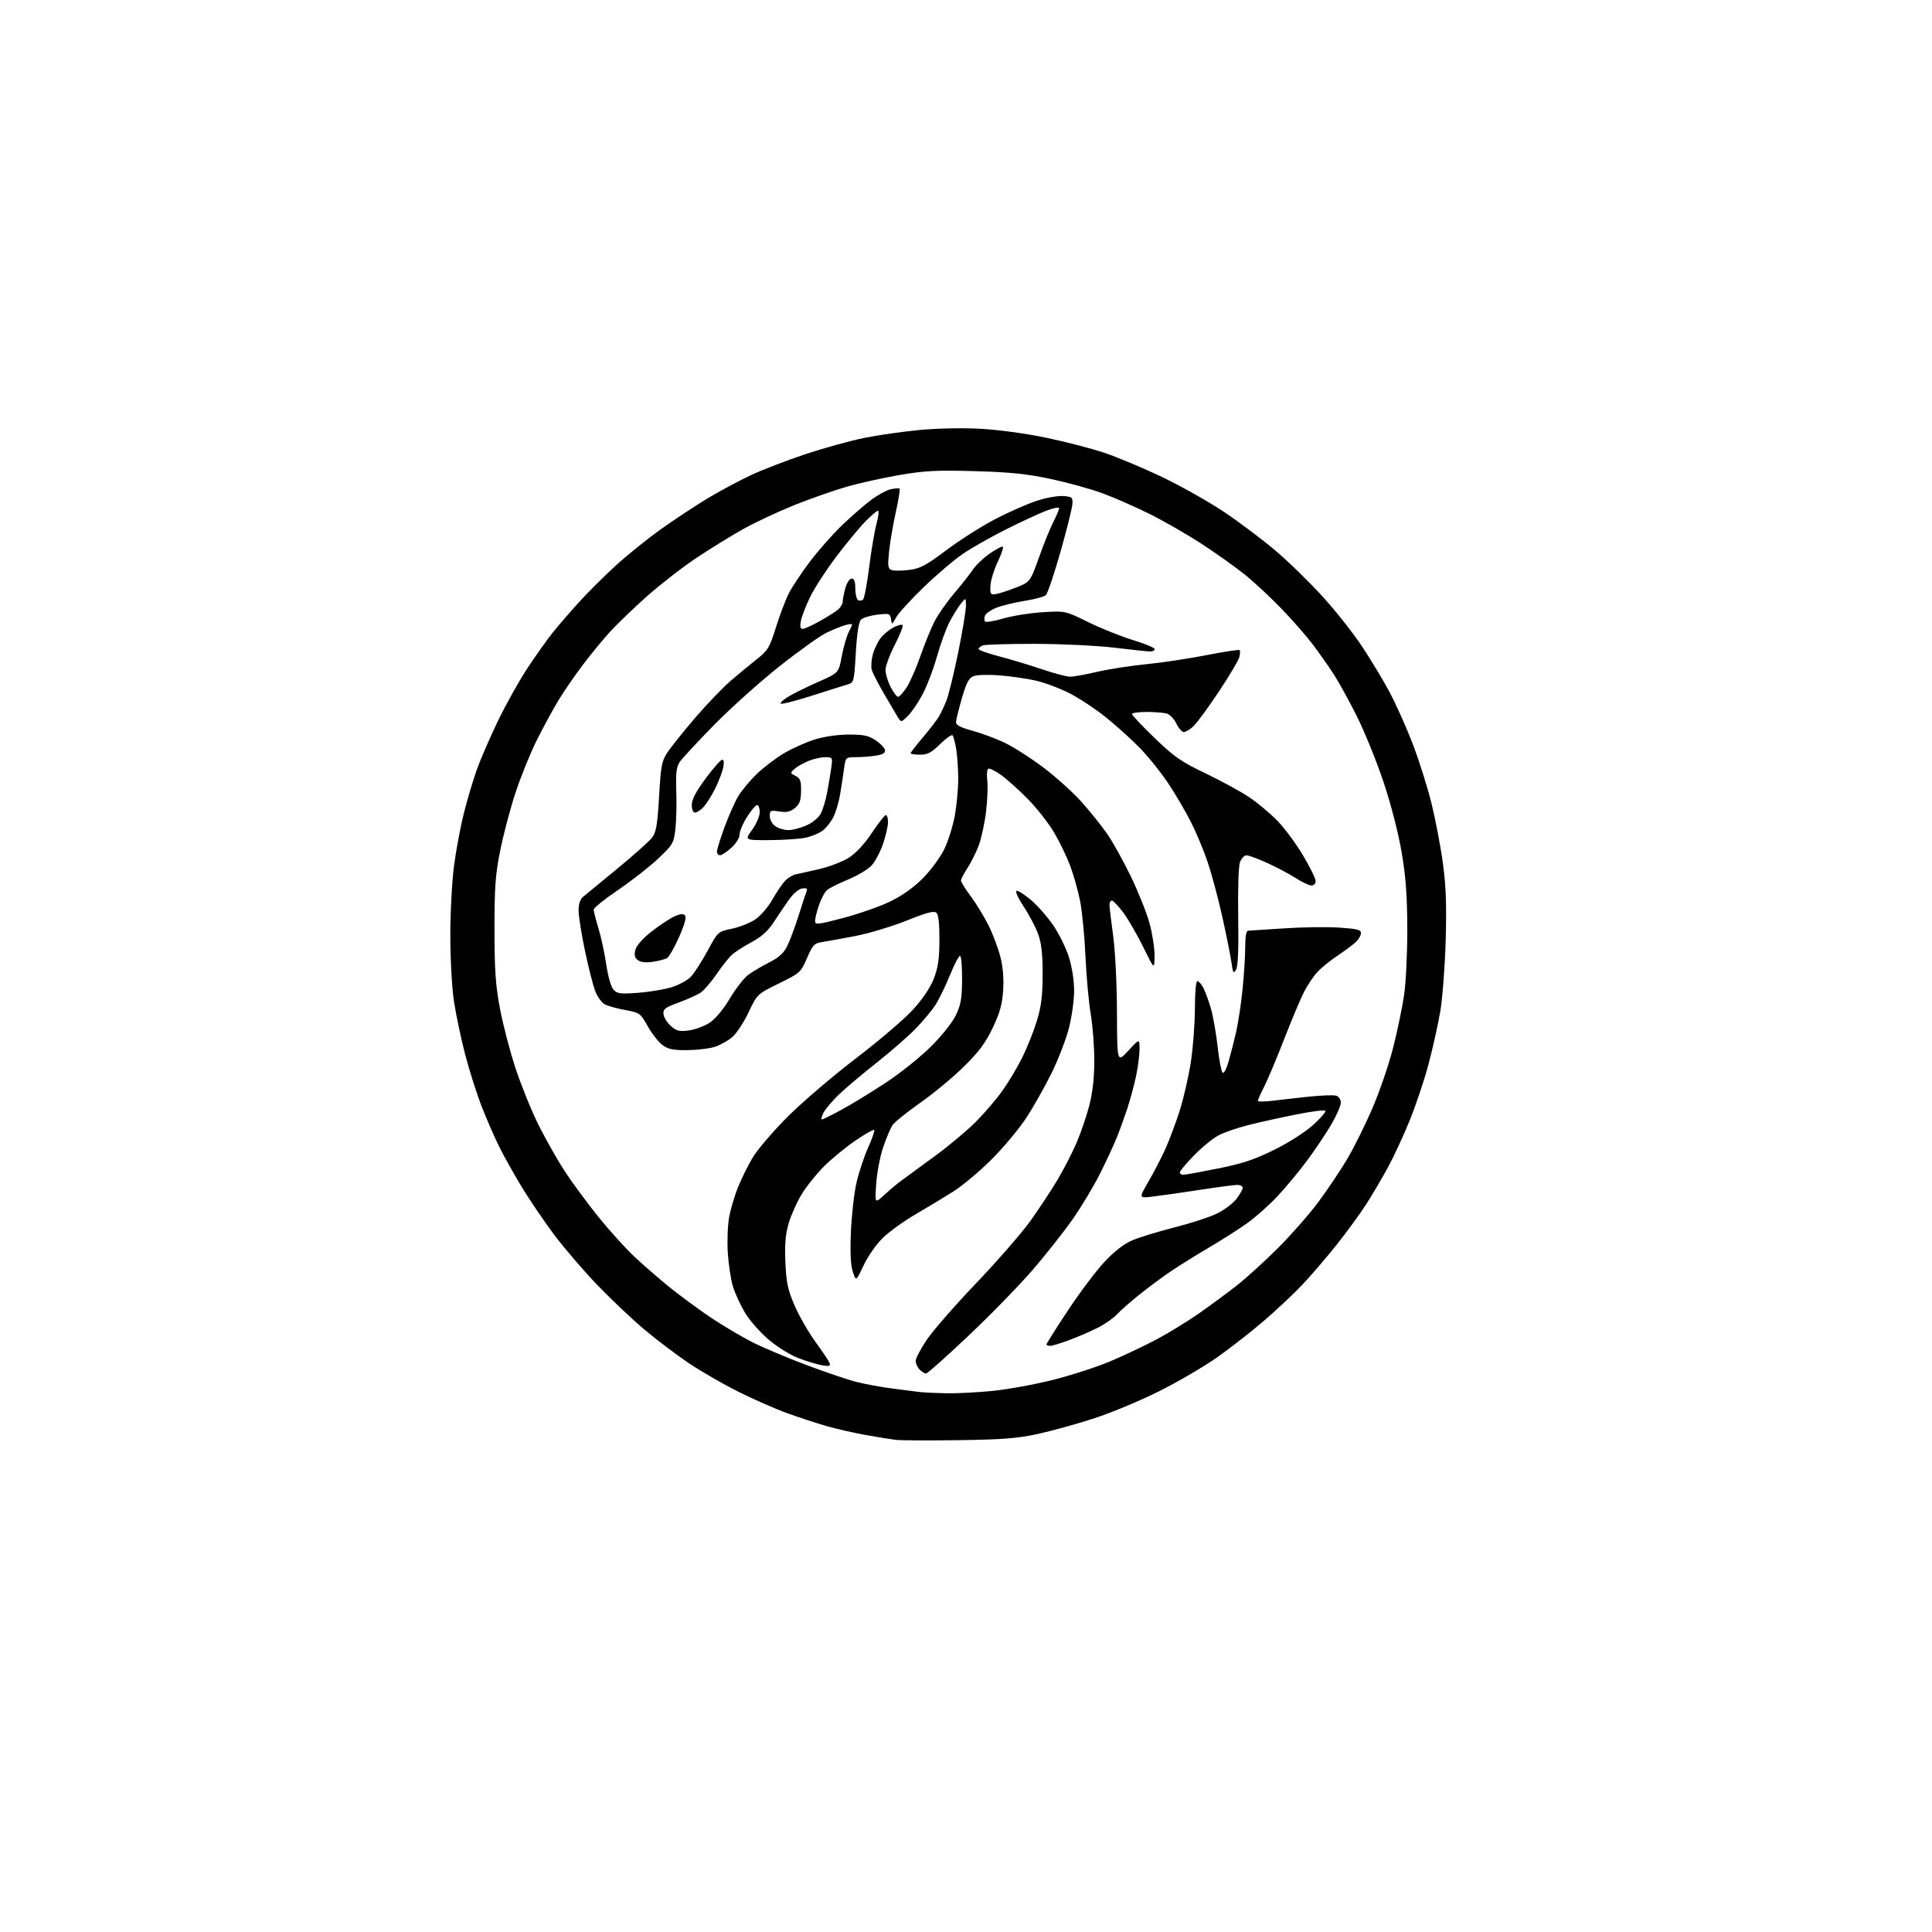 <?xml version="1.0" encoding="UTF-8" standalone="no"?>
<svg 
  version="1.1" 
  xmlns="http://www.w3.org/2000/svg" 
  xmlns:xlink="http://www.w3.org/1999/xlink" 
  xmlns:svg="http://www.w3.org/2000/svg"
  xmlns:rdf="http://www.w3.org/1999/02/22-rdf-syntax-ns#"
  xmlns:cc="http://creativecommons.org/ns#"
  xmlns:dc="http://purl.org/dc/elements/1.1/"
  viewBox="0 0 768 768"
  width="768"
  height="768"
>
<style>svg {background-color: white; }</style>"
<path stroke="none" fill="black" fill-rule="evenodd" d="M381.00,572.49C369.18,572.66 357.93,572.60 356.00,572.36C354.07,572.13 348.68,571.25 344.00,570.41C339.32,569.57 332.35,567.98 328.50,566.87C324.65,565.76 317.68,563.48 313.00,561.79C308.32,560.10 299.57,556.26 293.55,553.25C287.53,550.24 278.65,545.13 273.82,541.88C268.99,538.63 261.09,532.66 256.27,528.61C251.44,524.57 243.00,516.58 237.50,510.87C232.00,505.15 224.24,496.12 220.26,490.79C216.28,485.46 210.53,476.99 207.48,471.97C204.43,466.94 200.44,459.83 198.60,456.16C196.77,452.50 193.61,445.29 191.59,440.14C189.57,435.00 186.56,425.55 184.90,419.14C183.24,412.74 181.24,403.23 180.45,398.00C179.64,392.66 179.01,381.25 179.01,371.94C179.00,362.83 179.67,350.29 180.49,344.08C181.31,337.86 183.08,328.44 184.42,323.14C185.76,317.84 188.06,310.12 189.52,306.00C190.99,301.88 194.79,293.10 197.98,286.50C201.17,279.90 206.46,270.45 209.74,265.50C213.01,260.55 217.49,254.25 219.69,251.50C221.89,248.75 226.55,243.35 230.04,239.50C233.53,235.65 240.11,229.09 244.67,224.92C249.22,220.75 257.34,214.20 262.72,210.37C268.10,206.53 276.43,201.03 281.23,198.14C286.04,195.25 293.77,191.10 298.42,188.92C303.07,186.75 312.86,182.97 320.19,180.53C327.51,178.10 338.00,175.20 343.50,174.09C349.00,172.98 358.90,171.56 365.50,170.93C372.40,170.27 382.67,170.06 389.67,170.44C396.66,170.81 407.74,172.31 415.67,173.96C423.28,175.53 433.77,178.25 439.00,180.00C444.23,181.75 454.57,186.09 461.99,189.64C469.41,193.19 480.43,199.40 486.49,203.44C492.54,207.49 501.77,214.43 507.00,218.86C512.23,223.30 520.70,231.56 525.84,237.22C530.98,242.87 538.01,251.78 541.46,257.00C544.92,262.23 549.80,270.32 552.31,275.00C554.82,279.68 558.96,288.90 561.50,295.50C564.05,302.10 567.46,312.90 569.08,319.50C570.70,326.10 572.75,336.90 573.62,343.50C574.82,352.48 575.08,360.16 574.68,374.00C574.38,384.18 573.42,396.77 572.54,402.00C571.65,407.23 569.55,416.68 567.87,423.00C566.19,429.32 562.79,439.45 560.33,445.50C557.86,451.55 554.01,459.88 551.76,464.00C549.51,468.12 545.67,474.65 543.22,478.50C540.77,482.35 535.35,489.77 531.18,495.00C527.01,500.23 520.88,507.36 517.55,510.86C514.22,514.36 507.45,520.72 502.50,524.98C497.55,529.24 489.23,535.76 484.00,539.45C478.77,543.15 468.37,549.24 460.87,552.99C453.38,556.75 441.68,561.63 434.87,563.84C428.07,566.05 418.00,568.84 412.50,570.03C404.37,571.79 398.48,572.25 381.00,572.49zM376.08,553.85C380.24,553.93 388.57,553.51 394.58,552.91C400.58,552.31 411.41,550.33 418.63,548.51C425.85,546.70 436.20,543.33 441.63,541.03C447.06,538.73 455.32,534.80 460.00,532.30C464.68,529.80 472.10,525.24 476.50,522.17C480.90,519.10 487.65,514.13 491.50,511.12C495.35,508.11 502.80,501.33 508.06,496.07C513.32,490.81 520.54,482.57 524.11,477.77C527.67,472.97 532.78,465.36 535.46,460.86C538.14,456.36 542.67,447.24 545.54,440.59C548.40,433.94 552.12,423.10 553.79,416.50C555.46,409.90 557.43,400.45 558.16,395.50C558.89,390.52 559.45,378.67 559.42,369.00C559.37,355.67 558.82,348.40 557.12,338.50C555.79,330.79 552.86,319.46 549.91,310.67C547.17,302.51 542.42,290.81 539.34,284.67C536.27,278.53 532.14,271.02 530.17,268.00C528.21,264.98 524.57,259.80 522.10,256.50C519.63,253.20 513.99,246.73 509.56,242.13C505.13,237.53 498.48,231.33 494.79,228.37C491.10,225.40 483.35,219.90 477.57,216.13C471.78,212.37 462.43,207.00 456.78,204.20C451.12,201.40 442.74,197.73 438.14,196.04C433.55,194.35 424.32,191.81 417.64,190.39C408.13,188.37 401.59,187.69 387.50,187.29C372.27,186.86 367.66,187.10 357.50,188.84C350.90,189.97 341.45,192.07 336.50,193.50C331.55,194.94 322.33,198.17 316.00,200.69C309.68,203.22 300.48,207.51 295.57,210.24C290.66,212.97 282.11,218.24 276.57,221.96C271.03,225.67 262.23,232.53 257.00,237.19C251.78,241.84 245.21,248.17 242.41,251.24C239.61,254.30 234.73,260.25 231.57,264.45C228.41,268.65 224.11,274.90 222.02,278.34C219.93,281.78 216.09,288.84 213.49,294.03C210.88,299.22 207.03,308.69 204.93,315.08C202.83,321.47 200.09,331.83 198.84,338.10C196.91,347.71 196.56,352.64 196.57,369.50C196.58,385.83 196.98,391.63 198.77,401.07C199.97,407.43 202.78,418.16 205.01,424.90C207.24,431.64 211.35,441.74 214.15,447.33C216.95,452.92 221.58,461.10 224.44,465.50C227.30,469.90 233.28,478.02 237.73,483.55C242.18,489.08 248.69,496.28 252.18,499.55C255.68,502.82 261.91,508.24 266.02,511.58C270.13,514.92 277.55,520.38 282.50,523.71C287.45,527.05 295.10,531.56 299.50,533.75C303.90,535.94 313.57,540.00 321.00,542.78C328.43,545.56 337.20,548.52 340.50,549.35C343.80,550.19 350.10,551.35 354.50,551.93C358.90,552.51 363.85,553.15 365.50,553.34C367.15,553.54 371.91,553.77 376.08,553.85zM368.13,546.00C367.59,546.00 366.44,545.29 365.57,544.43C364.71,543.56 364.00,542.02 364.00,541.01C364.00,539.99 365.97,536.21 368.38,532.62C370.80,529.02 379.66,518.86 388.09,510.04C396.51,501.22 406.22,490.06 409.66,485.25C413.09,480.44 417.95,473.07 420.44,468.89C422.93,464.70 426.36,458.02 428.05,454.04C429.75,450.05 432.00,443.39 433.07,439.24C434.35,434.21 435.00,428.30 435.00,421.59C435.00,416.04 434.35,407.68 433.57,403.00C432.78,398.32 431.84,387.98 431.48,380.00C431.12,372.02 430.16,362.15 429.34,358.06C428.51,353.97 426.73,347.67 425.38,344.06C424.02,340.45 421.14,334.51 418.97,330.85C416.80,327.19 412.17,321.28 408.69,317.73C405.20,314.18 400.42,309.87 398.05,308.15C395.69,306.44 393.34,305.29 392.85,305.59C392.35,305.90 392.17,308.03 392.46,310.33C392.74,312.62 392.51,318.25 391.95,322.84C391.38,327.43 390.06,333.45 389.01,336.22C387.95,338.99 385.95,342.99 384.55,345.11C383.15,347.23 382.00,349.44 382.00,350.02C382.00,350.61 383.75,353.43 385.89,356.29C388.03,359.16 391.19,364.32 392.92,367.78C394.64,371.23 396.77,376.84 397.64,380.26C398.69,384.32 399.07,388.93 398.77,393.63C398.42,399.20 397.49,402.54 394.64,408.54C391.81,414.50 389.19,418.03 383.23,423.92C378.98,428.13 371.14,434.63 365.81,438.37C360.47,442.12 355.48,446.15 354.72,447.34C353.95,448.53 352.32,452.43 351.09,456.00C349.87,459.57 348.61,466.10 348.31,470.50C347.75,478.50 347.75,478.50 351.63,474.90C353.76,472.92 357.07,470.18 359.00,468.80C360.93,467.42 366.82,463.12 372.09,459.23C377.36,455.34 384.46,449.38 387.86,445.98C391.26,442.58 396.02,437.03 398.43,433.65C400.84,430.27 404.39,424.35 406.31,420.50C408.23,416.65 410.85,410.12 412.11,406.00C413.91,400.16 414.43,396.06 414.46,387.50C414.49,379.50 414.02,375.13 412.75,371.50C411.78,368.75 409.20,363.80 407.00,360.50C404.81,357.20 403.49,354.34 404.07,354.14C404.66,353.95 407.24,355.57 409.82,357.75C412.39,359.93 416.40,364.49 418.71,367.87C421.03,371.25 423.84,376.99 424.96,380.62C426.16,384.49 426.99,389.95 426.98,393.86C426.98,397.51 426.07,404.10 424.96,408.50C423.86,412.90 420.75,421.00 418.05,426.50C415.34,432.00 410.76,440.10 407.87,444.50C404.97,448.90 398.75,456.33 394.05,461.01C389.35,465.68 382.57,471.36 379.00,473.62C375.43,475.88 368.72,479.93 364.09,482.62C359.47,485.30 353.59,489.52 351.03,492.00C348.38,494.57 345.07,499.27 343.33,502.95C340.29,509.40 340.29,509.40 339.01,505.54C338.13,502.88 337.90,497.96 338.25,489.59C338.54,482.94 339.55,474.12 340.50,470.00C341.46,465.88 343.54,459.62 345.13,456.09C346.72,452.57 347.79,449.45 347.50,449.17C347.22,448.89 343.84,450.80 340.00,453.43C336.16,456.05 330.54,460.67 327.52,463.69C324.50,466.71 320.49,471.73 318.61,474.84C316.72,477.95 314.42,483.15 313.48,486.39C312.22,490.75 311.89,494.76 312.21,501.89C312.57,509.94 313.16,512.72 315.88,519.00C317.66,523.12 321.38,529.60 324.14,533.39C326.91,537.17 329.43,540.96 329.75,541.79C330.23,543.03 329.70,543.21 326.92,542.75C325.04,542.44 320.85,541.19 317.62,539.97C314.27,538.71 309.10,535.53 305.62,532.58C302.25,529.73 298.02,524.94 296.22,521.95C294.41,518.95 292.24,514.25 291.39,511.50C290.53,508.75 289.60,502.68 289.31,498.00C289.02,493.32 289.27,486.90 289.86,483.72C290.46,480.55 292.03,475.25 293.37,471.94C294.70,468.64 297.30,463.38 299.15,460.24C300.99,457.11 307.23,449.81 313.00,444.02C318.77,438.23 330.96,427.81 340.07,420.85C349.18,413.89 359.41,405.18 362.79,401.49C366.70,397.22 369.75,392.72 371.16,389.14C372.88,384.75 373.39,381.35 373.44,373.80C373.48,367.49 373.08,363.68 372.29,362.89C371.35,361.95 368.72,362.63 360.32,365.98C354.40,368.34 345.27,371.08 340.03,372.08C334.79,373.08 328.88,374.15 326.91,374.46C323.65,374.98 323.08,375.58 320.80,380.86C318.34,386.55 318.08,386.79 309.65,390.93C301.01,395.17 301.01,395.17 297.55,402.45C295.65,406.46 292.74,410.89 291.07,412.28C289.41,413.68 286.35,415.40 284.28,416.10C282.20,416.80 277.27,417.40 273.32,417.44C267.54,417.49 265.60,417.09 263.32,415.40C261.77,414.25 259.15,410.90 257.49,407.95C254.56,402.73 254.33,402.57 248.49,401.49C245.20,400.89 241.54,399.87 240.37,399.22C239.20,398.58 237.54,396.31 236.69,394.18C235.84,392.05 233.98,384.83 232.57,378.14C231.16,371.44 230.00,364.17 230.00,361.97C230.00,359.39 230.62,357.46 231.75,356.52C232.71,355.71 238.87,350.66 245.42,345.28C251.98,339.90 258.22,334.32 259.28,332.87C260.85,330.73 261.36,327.68 262.00,316.59C262.70,304.35 263.04,302.53 265.33,299.08C266.73,296.96 271.68,290.79 276.32,285.36C280.97,279.94 287.38,273.27 290.57,270.53C293.76,267.80 298.47,263.91 301.04,261.88C305.27,258.53 305.97,257.35 308.46,249.34C309.98,244.48 312.26,238.45 313.52,235.95C314.79,233.45 318.51,227.83 321.80,223.45C325.08,219.08 330.85,212.53 334.63,208.89C338.41,205.26 343.66,200.68 346.31,198.71C348.95,196.74 352.47,194.84 354.13,194.47C355.79,194.11 357.35,194.02 357.60,194.27C357.86,194.52 357.17,198.73 356.09,203.62C355.00,208.50 353.80,215.53 353.42,219.23C352.83,224.97 352.97,226.05 354.38,226.59C355.29,226.94 358.41,226.93 361.31,226.57C365.82,226.00 367.98,224.86 376.35,218.58C381.73,214.56 390.49,209.01 395.81,206.25C401.14,203.49 408.51,200.25 412.20,199.05C415.88,197.85 420.60,197.01 422.70,197.19C426.25,197.48 426.49,197.70 426.28,200.52C426.15,202.18 424.01,210.72 421.52,219.50C419.02,228.27 416.42,235.96 415.74,236.59C415.06,237.21 411.23,238.24 407.24,238.87C403.25,239.50 398.23,240.73 396.07,241.59C393.92,242.45 391.89,243.84 391.57,244.67C391.25,245.50 391.23,246.56 391.51,247.02C391.79,247.48 395.06,246.96 398.76,245.88C402.47,244.79 409.55,243.66 414.50,243.36C423.50,242.82 423.50,242.82 432.60,247.31C437.60,249.77 445.59,252.97 450.35,254.43C455.11,255.88 459.00,257.50 459.00,258.03C459.00,258.56 458.21,258.99 457.25,258.98C456.29,258.97 449.88,258.29 443.00,257.47C436.12,256.64 421.93,255.96 411.44,255.94C400.96,255.93 391.63,256.21 390.69,256.56C389.76,256.92 389.00,257.57 389.00,258.00C389.00,258.43 392.71,259.75 397.25,260.93C401.79,262.11 409.42,264.41 414.20,266.04C418.99,267.67 424.01,269.00 425.37,269.00C426.73,269.00 431.59,268.13 436.17,267.06C440.75,265.99 449.45,264.64 455.50,264.05C461.55,263.47 472.30,261.85 479.39,260.47C486.48,259.08 492.49,258.16 492.76,258.43C493.02,258.69 492.98,259.95 492.66,261.22C492.34,262.50 488.64,268.71 484.45,275.02C480.25,281.33 475.71,287.51 474.35,288.75C473.00,289.99 471.29,291.00 470.56,291.00C469.83,291.00 468.51,289.48 467.62,287.62C466.74,285.76 465.00,283.97 463.76,283.63C462.52,283.30 458.91,283.02 455.75,283.01C452.59,283.01 450.00,283.39 450.00,283.86C450.00,284.33 454.04,288.61 458.99,293.38C466.79,300.90 469.47,302.76 479.27,307.45C485.49,310.43 493.25,314.67 496.53,316.87C499.82,319.07 504.84,323.26 507.70,326.19C510.57,329.11 515.18,335.32 517.95,340.00C520.73,344.68 523.00,349.29 523.00,350.25C523.00,351.22 522.25,352.00 521.34,352.00C520.42,352.00 517.60,350.67 515.06,349.04C512.52,347.41 507.43,344.71 503.74,343.04C500.06,341.37 496.35,340.00 495.50,340.00C494.65,340.00 493.49,341.21 492.93,342.68C492.33,344.27 492.03,353.13 492.21,364.43C492.41,377.57 492.14,384.11 491.34,385.46C490.33,387.18 490.10,386.81 489.50,382.46C489.12,379.73 487.48,371.54 485.85,364.27C484.22,356.99 481.62,347.31 480.09,342.77C478.55,338.22 475.60,331.12 473.53,327.00C471.47,322.88 467.39,315.90 464.47,311.50C461.55,307.10 456.37,300.66 452.97,297.18C449.57,293.70 443.40,288.16 439.26,284.87C435.12,281.58 428.64,277.33 424.86,275.43C421.08,273.53 415.18,271.33 411.74,270.55C408.31,269.77 401.90,268.84 397.50,268.48C393.10,268.12 388.41,268.24 387.08,268.75C385.15,269.48 384.21,271.24 382.36,277.58C381.09,281.94 380.04,286.22 380.02,287.10C380.01,288.23 381.90,289.22 386.46,290.45C390.01,291.41 395.74,293.54 399.21,295.17C402.67,296.81 409.60,301.22 414.61,304.98C419.62,308.75 426.52,314.95 429.94,318.78C433.37,322.61 437.99,328.39 440.22,331.62C442.45,334.85 446.66,342.45 449.58,348.50C452.50,354.55 455.82,362.87 456.95,366.98C458.08,371.09 458.98,376.94 458.95,379.98C458.89,385.50 458.89,385.50 454.47,376.50C452.04,371.55 448.46,365.36 446.51,362.75C444.57,360.14 442.53,358.00 441.99,358.00C441.45,358.00 441.01,358.79 441.03,359.75C441.05,360.71 441.71,366.23 442.50,372.00C443.32,377.99 443.97,391.08 444.01,402.50C444.08,422.50 444.08,422.50 448.54,417.65C453.00,412.81 453.00,412.81 452.98,417.15C452.97,419.54 452.33,424.43 451.55,428.00C450.78,431.57 449.26,437.20 448.18,440.50C447.09,443.80 445.24,448.94 444.05,451.92C442.86,454.90 439.85,461.43 437.34,466.42C434.84,471.42 429.97,479.55 426.51,484.50C423.06,489.45 415.93,498.50 410.67,504.61C405.41,510.72 393.91,522.54 385.11,530.86C376.32,539.19 368.67,546.00 368.13,546.00zM417.48,535.00C416.66,535.00 416.00,534.73 416.00,534.40C416.00,534.07 419.83,528.00 424.52,520.92C429.20,513.83 435.73,505.16 439.02,501.64C442.95,497.44 446.73,494.50 450.06,493.07C452.84,491.87 460.38,489.56 466.81,487.93C473.24,486.30 480.87,483.82 483.76,482.41C486.65,481.00 490.14,478.37 491.51,476.58C492.88,474.78 494.00,472.79 494.00,472.16C494.00,471.52 492.99,471.01 491.75,471.02C490.51,471.04 483.65,471.95 476.50,473.05C469.35,474.15 461.07,475.34 458.10,475.68C452.71,476.31 452.71,476.31 456.42,469.90C458.46,466.38 461.42,460.71 463.00,457.29C464.59,453.87 467.22,446.88 468.87,441.76C470.51,436.63 472.56,427.67 473.43,421.84C474.29,416.01 475.00,406.46 475.00,400.62C475.00,394.39 475.40,390.00 475.97,390.00C476.51,390.00 477.59,391.24 478.38,392.76C479.16,394.28 480.52,398.00 481.38,401.01C482.25,404.03 483.43,410.77 484.02,415.99C484.60,421.20 485.48,425.88 485.97,426.37C486.50,426.90 487.50,425.06 488.41,421.88C489.26,418.92 490.62,413.57 491.43,410.00C492.24,406.43 493.37,398.84 493.95,393.14C494.53,387.45 495.00,379.91 495.00,376.39C495.00,371.97 495.38,369.99 496.25,369.96C496.94,369.94 503.33,369.53 510.45,369.04C517.57,368.55 527.36,368.41 532.20,368.73C539.54,369.20 541.00,369.57 541.00,370.97C541.00,371.90 539.99,373.56 538.75,374.68C537.51,375.79 534.25,378.20 531.50,380.02C528.75,381.85 525.22,384.73 523.66,386.42C522.10,388.12 519.70,391.69 518.34,394.36C516.97,397.03 513.45,405.42 510.50,413.00C507.55,420.58 503.99,429.07 502.57,431.86C501.16,434.65 500.00,437.24 500.00,437.60C500.00,437.97 502.59,437.96 505.75,437.58C508.91,437.19 515.52,436.45 520.43,435.93C525.34,435.41 530.18,435.24 531.18,435.56C532.21,435.88 533.00,437.09 533.00,438.33C533.00,439.54 531.29,443.45 529.20,447.02C527.11,450.58 522.81,457.00 519.64,461.28C516.47,465.55 511.16,471.96 507.84,475.51C504.52,479.06 499.04,483.93 495.65,486.32C492.27,488.72 485.47,493.05 480.53,495.95C475.60,498.85 468.85,503.05 465.53,505.29C462.22,507.53 456.57,511.70 453.00,514.56C449.43,517.42 445.38,520.98 444.00,522.48C442.62,523.97 439.27,526.33 436.54,527.72C433.80,529.11 428.73,531.32 425.26,532.63C421.79,533.93 418.29,535.00 417.48,535.00zM470.36,467.00C471.11,467.00 477.30,465.88 484.11,464.51C493.85,462.56 498.64,460.97 506.50,457.08C512.30,454.22 518.81,450.06 522.00,447.18C525.02,444.45 527.20,441.90 526.84,441.53C526.47,441.15 521.30,441.81 515.34,443.00C509.38,444.19 500.94,446.05 496.59,447.14C492.23,448.23 486.84,450.06 484.59,451.21C482.34,452.36 477.92,455.94 474.75,459.17C471.59,462.41 469.00,465.49 469.00,466.03C469.00,466.56 469.61,467.00 470.36,467.00zM326.72,444.99C327.15,444.98 330.71,443.22 334.63,441.08C338.55,438.95 346.43,434.13 352.13,430.38C357.83,426.63 365.90,420.17 370.06,416.03C374.43,411.68 378.63,406.39 380.00,403.50C381.96,399.39 382.40,396.86 382.44,389.27C382.47,384.19 382.11,380.00 381.63,379.97C381.15,379.93 379.34,383.41 377.59,387.70C375.84,391.99 373.26,397.30 371.84,399.50C370.42,401.70 366.84,405.98 363.88,409.02C360.92,412.05 354.00,418.08 348.50,422.42C343.00,426.76 336.33,432.38 333.67,434.91C331.02,437.43 328.19,440.74 327.40,442.25C326.60,443.76 326.30,444.99 326.72,444.99zM273.90,409.60C276.39,409.26 280.11,407.87 282.16,406.51C284.41,405.02 287.54,401.25 290.09,396.96C292.41,393.06 295.70,388.82 297.40,387.55C299.11,386.27 302.86,384.04 305.73,382.60C309.49,380.72 311.50,378.93 312.86,376.24C313.90,374.18 315.96,368.68 317.44,364.00C318.91,359.32 320.37,354.90 320.67,354.17C321.06,353.23 320.52,352.93 318.90,353.17C317.56,353.36 315.36,355.20 313.72,357.50C312.16,359.70 309.41,363.75 307.62,366.50C305.29,370.07 302.77,372.36 298.79,374.50C295.72,376.15 292.21,378.40 290.98,379.50C289.76,380.60 286.99,384.09 284.84,387.25C282.68,390.42 279.80,393.74 278.42,394.64C277.05,395.54 273.13,397.30 269.71,398.55C264.33,400.52 263.53,401.14 263.75,403.16C263.89,404.45 265.21,406.56 266.69,407.86C268.97,409.87 270.05,410.13 273.90,409.60zM253.50,394.67C257.90,394.35 263.91,393.36 266.87,392.47C269.82,391.58 273.34,389.66 274.70,388.19C276.06,386.73 279.02,382.10 281.29,377.92C285.41,370.32 285.41,370.32 290.96,369.17C294.01,368.54 298.20,366.87 300.27,365.46C302.34,364.05 305.37,360.55 306.99,357.67C308.62,354.79 310.87,351.44 312.00,350.23C313.13,349.02 315.06,347.82 316.28,347.57C317.50,347.33 321.74,346.38 325.71,345.46C329.67,344.55 334.94,342.52 337.42,340.95C340.30,339.12 343.61,335.56 346.61,331.05C349.18,327.17 351.68,324.00 352.15,324.00C352.62,324.00 353.00,325.28 353.00,326.84C353.00,328.41 352.09,332.33 350.98,335.56C349.87,338.79 347.78,342.66 346.35,344.16C344.91,345.66 340.76,348.12 337.12,349.63C333.48,351.13 329.74,353.00 328.81,353.78C327.88,354.56 326.42,357.26 325.56,359.78C324.70,362.30 324.00,365.14 324.00,366.10C324.00,367.69 325.00,367.58 335.16,364.92C341.29,363.30 349.65,360.38 353.73,358.42C358.59,356.08 363.10,352.89 366.82,349.16C369.95,346.02 373.78,340.82 375.36,337.56C376.94,334.32 378.83,328.25 379.58,324.08C380.32,319.91 380.92,313.35 380.91,309.50C380.89,305.65 380.53,300.36 380.10,297.74C379.67,295.12 379.01,292.68 378.64,292.30C378.26,291.93 376.04,293.51 373.69,295.81C370.23,299.21 368.72,300.00 365.71,300.00C363.67,300.00 362.00,299.74 362.00,299.42C362.00,299.10 364.17,296.29 366.82,293.17C369.46,290.05 372.31,286.38 373.14,285.00C373.97,283.62 375.36,280.67 376.24,278.44C377.12,276.20 379.22,267.57 380.92,259.25C382.61,250.93 383.99,242.63 383.98,240.81C383.96,237.50 383.96,237.50 381.94,240.00C380.83,241.38 378.82,244.63 377.46,247.23C376.10,249.83 373.81,256.13 372.38,261.23C370.94,266.33 368.29,273.20 366.47,276.50C364.66,279.80 362.05,283.56 360.67,284.84C358.17,287.19 358.17,287.19 356.74,284.84C355.96,283.56 353.49,279.35 351.26,275.50C349.02,271.65 346.90,267.51 346.55,266.30C346.19,265.09 346.37,262.33 346.95,260.18C347.53,258.02 348.94,255.07 350.09,253.61C351.24,252.15 353.53,250.26 355.18,249.41C356.83,248.55 358.46,248.13 358.80,248.47C359.14,248.81 357.75,252.33 355.71,256.29C353.67,260.26 352.00,264.76 352.00,266.29C352.00,267.82 352.91,270.86 354.02,273.04C355.13,275.22 356.48,277.00 357.01,277.00C357.54,277.00 359.07,275.31 360.41,273.25C361.75,271.19 364.20,265.60 365.87,260.82C367.53,256.05 370.03,249.90 371.42,247.15C372.81,244.41 376.32,239.37 379.23,235.96C382.13,232.55 385.50,228.27 386.72,226.45C387.94,224.63 391.01,221.71 393.54,219.97C396.07,218.23 398.38,217.05 398.67,217.34C398.97,217.63 398.02,220.38 396.57,223.44C395.12,226.50 393.84,230.69 393.72,232.75C393.53,236.07 393.75,236.47 395.66,236.20C396.85,236.04 400.45,234.89 403.66,233.65C409.50,231.39 409.50,231.39 413.06,221.44C415.01,215.98 417.60,209.61 418.81,207.29C420.01,204.97 421.00,202.62 421.00,202.05C421.00,201.48 418.67,201.94 415.75,203.08C412.86,204.20 405.68,207.54 399.78,210.50C393.88,213.46 386.23,217.80 382.78,220.15C379.33,222.49 372.29,228.48 367.15,233.45C362.01,238.42 357.07,243.84 356.18,245.49C354.59,248.45 354.55,248.46 354.19,246.12C353.85,243.88 353.53,243.78 348.72,244.35C345.92,244.68 343.01,245.56 342.26,246.31C341.36,247.21 340.66,251.67 340.20,259.51C339.52,271.01 339.43,271.36 337.00,272.06C335.62,272.46 329.21,274.48 322.74,276.55C316.27,278.62 310.70,280.03 310.36,279.70C310.02,279.36 311.49,278.05 313.62,276.79C315.75,275.53 321.06,272.92 325.44,270.99C333.39,267.48 333.39,267.48 334.61,260.85C335.28,257.21 336.59,252.76 337.51,250.98C339.19,247.74 339.19,247.74 336.34,248.41C334.78,248.79 331.25,250.20 328.50,251.55C325.75,252.90 317.20,259.02 309.50,265.15C301.80,271.27 290.17,281.73 283.65,288.39C277.13,295.05 271.07,301.59 270.17,302.93C268.88,304.85 268.60,307.33 268.84,314.63C269.02,319.73 268.85,326.51 268.47,329.70C267.82,335.18 267.44,335.82 261.64,341.31C258.26,344.50 251.11,350.09 245.75,353.74C240.39,357.38 236.00,360.91 236.00,361.58C236.00,362.24 236.87,365.65 237.93,369.14C238.99,372.64 240.38,379.10 241.02,383.50C241.68,388.05 242.90,392.31 243.84,393.37C245.29,395.01 246.50,395.17 253.50,394.67zM259.42,382.35C256.78,382.75 254.72,382.52 253.60,381.70C252.30,380.75 252.04,379.70 252.56,377.62C252.99,375.89 255.40,373.14 258.88,370.41C261.97,367.98 266.01,365.28 267.85,364.40C270.17,363.30 271.53,363.13 272.24,363.84C272.96,364.56 272.24,367.25 269.93,372.52C268.08,376.72 265.88,380.51 265.03,380.94C264.19,381.37 261.66,382.01 259.42,382.35zM286.25,339.97C285.56,339.99 285.00,339.34 285.00,338.53C285.00,337.72 286.34,333.39 287.97,328.91C289.61,324.44 292.05,318.91 293.39,316.64C294.74,314.36 298.02,310.39 300.67,307.81C303.33,305.23 308.20,301.50 311.50,299.52C314.80,297.55 320.36,295.04 323.86,293.96C327.69,292.78 333.08,292.00 337.46,292.00C343.35,292.00 345.34,292.43 348.10,294.29C349.96,295.54 351.62,297.28 351.79,298.15C352.01,299.28 351.02,299.90 348.30,300.35C346.21,300.70 342.62,300.98 340.31,300.99C336.12,301.00 336.12,301.00 335.49,305.75C335.14,308.36 334.44,312.94 333.93,315.92C333.42,318.89 332.22,322.91 331.25,324.85C330.29,326.79 328.31,329.24 326.86,330.30C325.41,331.36 322.26,332.61 319.86,333.07C317.46,333.53 311.11,333.93 305.74,333.96C295.99,334.00 295.99,334.00 298.99,329.85C300.66,327.55 302.00,324.43 302.00,322.85C302.00,321.28 301.54,320.00 300.98,320.00C300.42,320.00 298.62,322.11 296.98,324.70C295.34,327.28 294.00,330.43 294.00,331.71C294.00,333.05 292.63,335.27 290.75,336.98C288.96,338.61 286.94,339.95 286.25,339.97zM313.47,329.98C315.14,329.97 318.38,329.10 320.68,328.06C323.08,326.97 325.49,324.95 326.32,323.33C327.12,321.77 328.24,318.02 328.81,315.00C329.38,311.98 330.11,307.59 330.44,305.25C331.02,301.05 330.99,301.00 327.98,301.00C326.31,301.00 323.28,301.69 321.25,302.54C319.23,303.38 316.77,304.80 315.78,305.69C314.08,307.24 314.10,307.36 316.25,308.45C318.14,309.41 318.49,310.38 318.43,314.44C318.37,318.31 317.87,319.69 315.95,321.24C314.12,322.72 312.66,323.04 309.78,322.58C306.27,322.02 306.00,322.15 306.00,324.43C306.00,325.83 306.95,327.55 308.22,328.44C309.44,329.30 311.81,329.99 313.47,329.98zM276.33,323.00C275.51,323.00 275.00,321.82 275.00,319.95C275.00,317.81 276.66,314.65 280.51,309.45C283.54,305.35 286.50,302.00 287.09,302.00C287.77,302.00 287.91,303.17 287.46,305.25C287.07,307.04 285.63,310.75 284.27,313.50C282.90,316.25 280.85,319.51 279.72,320.75C278.58,321.99 277.05,323.00 276.33,323.00zM319.04,250.00C319.76,250.00 322.85,248.60 325.92,246.88C328.99,245.17 332.29,243.07 333.25,242.23C334.21,241.38 335.00,239.97 335.01,239.10C335.01,238.22 335.48,235.81 336.05,233.75C336.65,231.62 337.72,230.00 338.55,230.00C339.57,230.00 340.00,231.16 340.00,233.94C340.00,236.11 340.49,238.18 341.09,238.55C341.69,238.92 342.59,238.81 343.09,238.31C343.59,237.81 344.68,232.02 345.51,225.45C346.33,218.88 347.64,211.14 348.41,208.25C349.19,205.36 349.46,203.00 349.02,203.00C348.59,203.00 346.35,204.91 344.04,207.25C341.74,209.59 336.57,215.84 332.55,221.13C328.53,226.43 323.84,233.63 322.13,237.13C320.42,240.64 318.73,244.96 318.38,246.75C317.93,249.07 318.12,250.00 319.04,250.00z" />

</svg>